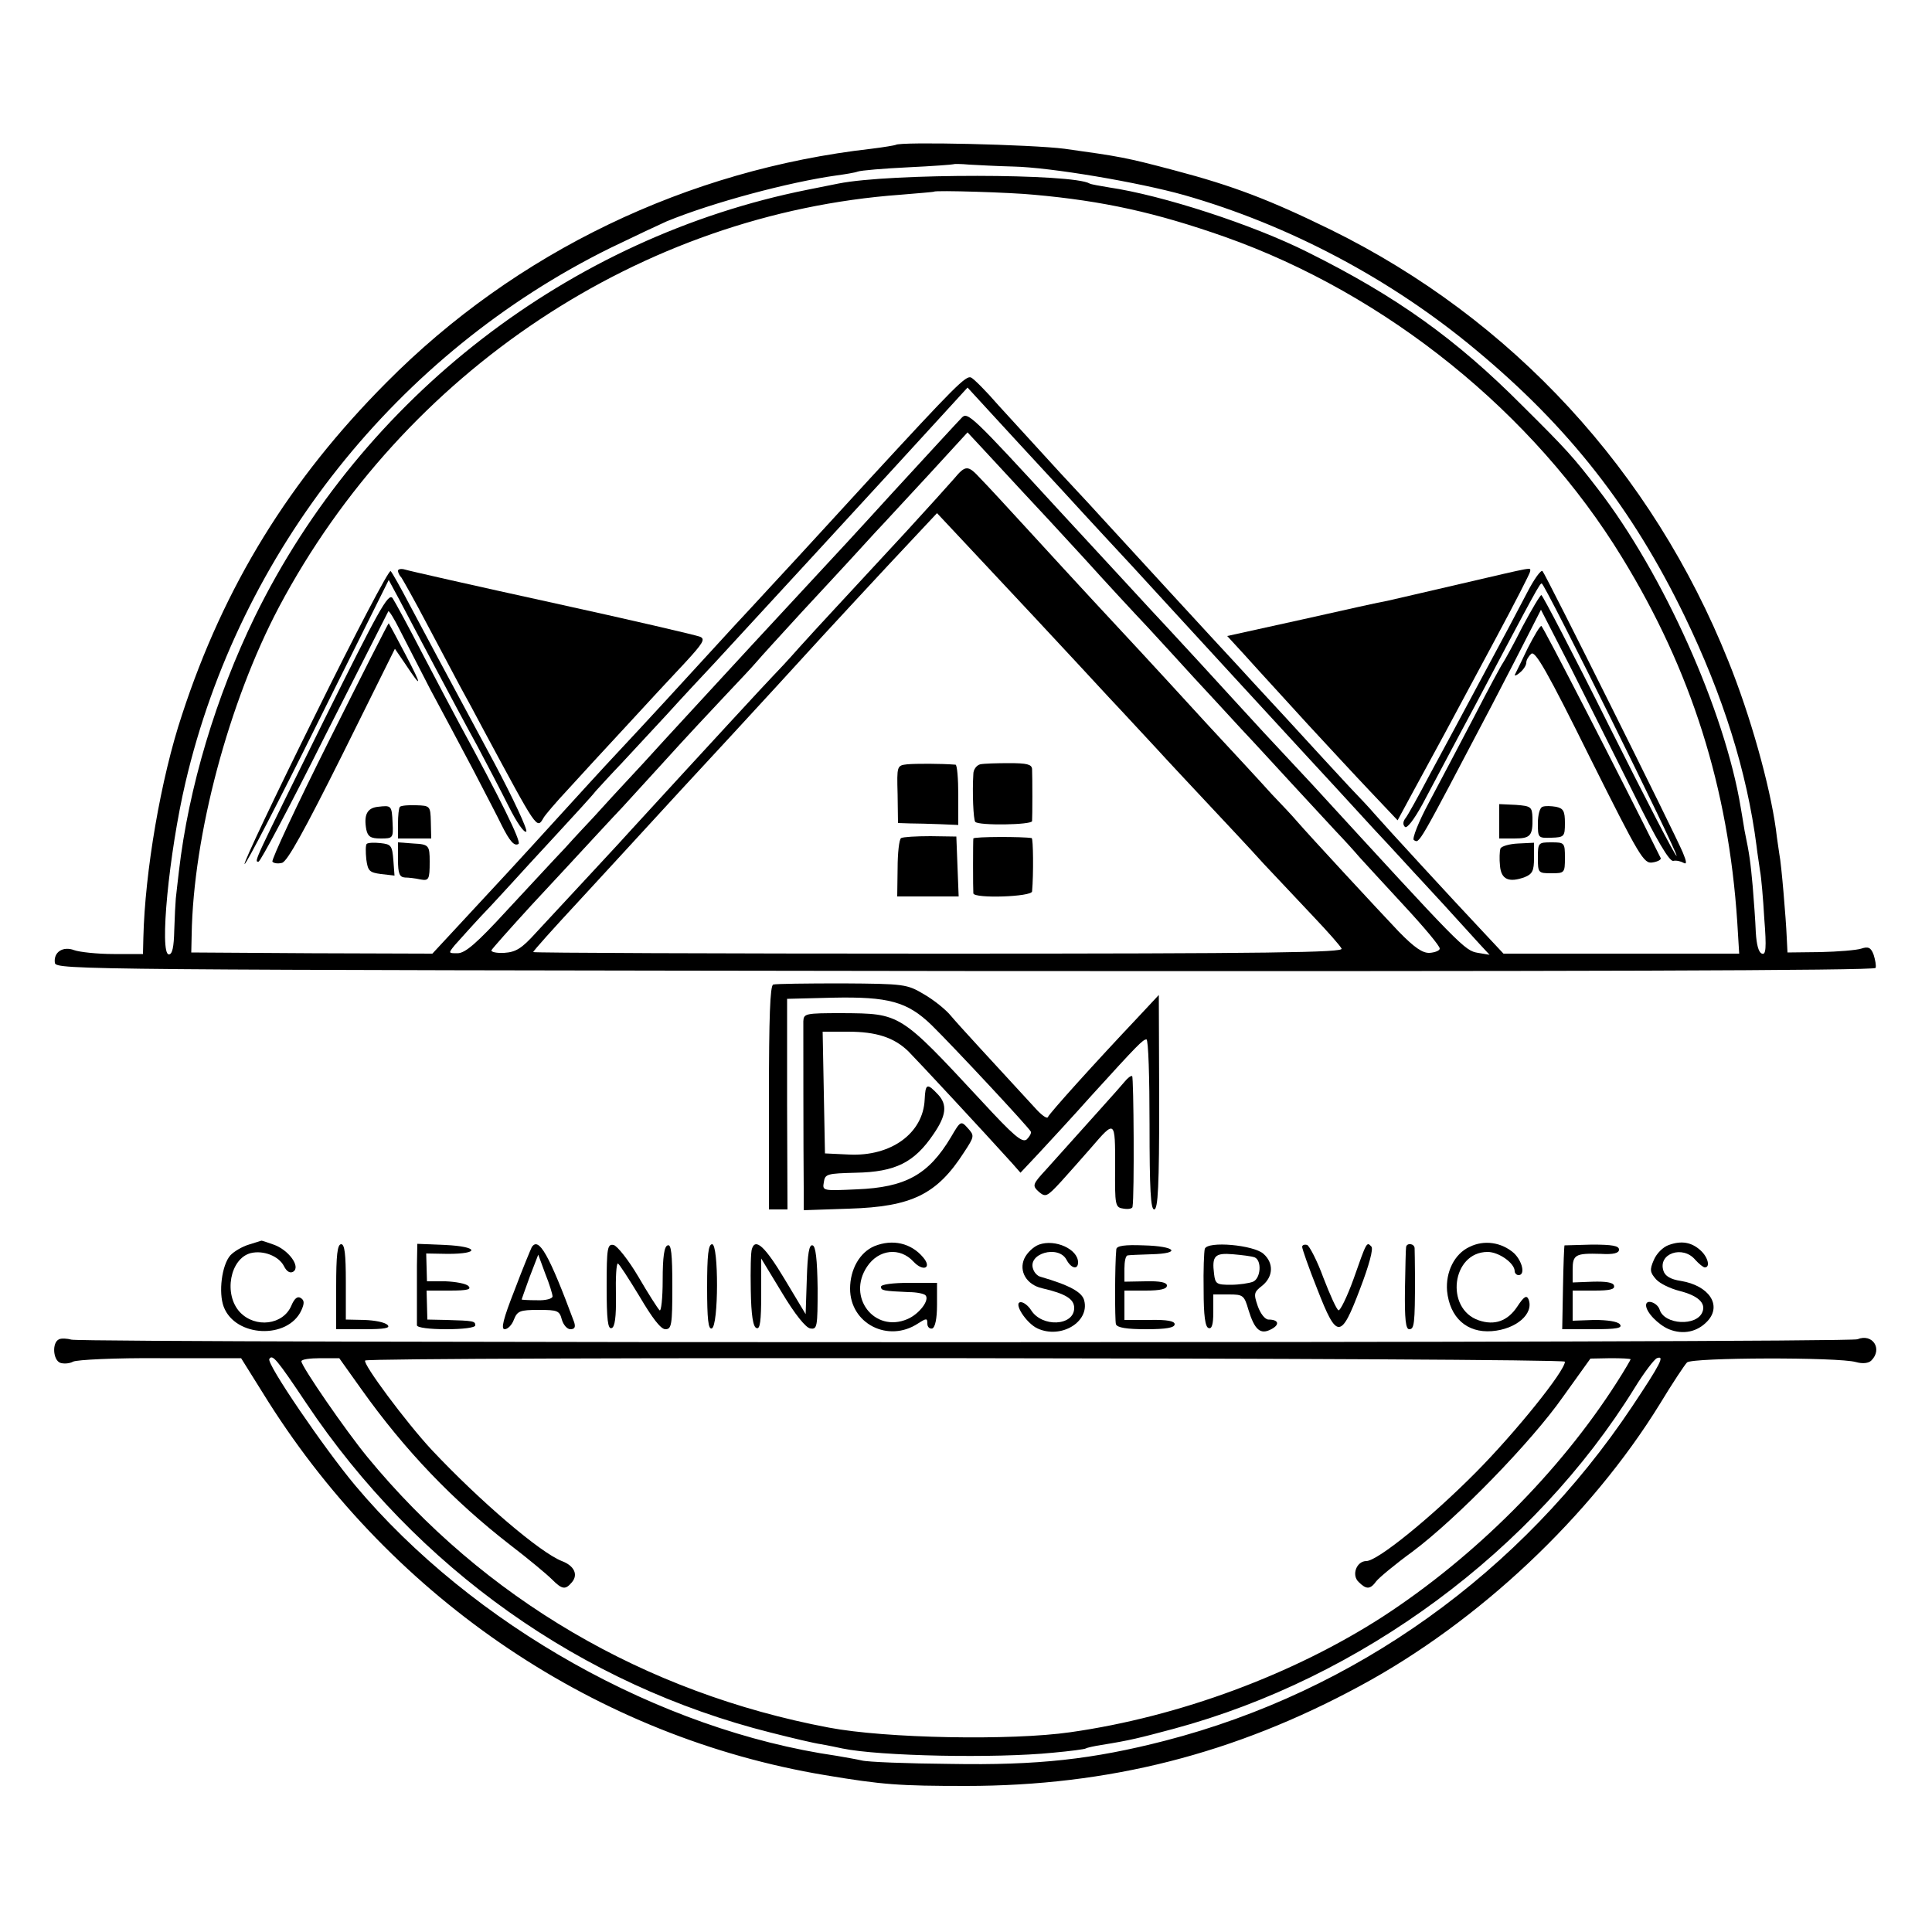<?xml version="1.0" standalone="no"?>
<!DOCTYPE svg PUBLIC "-//W3C//DTD SVG 20010904//EN"
 "http://www.w3.org/TR/2001/REC-SVG-20010904/DTD/svg10.dtd">
<svg version="1.0" xmlns="http://www.w3.org/2000/svg"
 width="500pt" height="500pt" viewBox="0 0 500 500"
 preserveAspectRatio="xMidYMid meet">
<g transform="translate(0,500) scale(0.1,-0.1)"
fill="#000000" stroke="none">
<path d="M2318 4625 c-2 -1 -30 -6 -63 -10 -476 -54 -920 -267 -1255 -605
-250 -251 -420 -526 -529 -860 -55 -165 -96 -407 -100 -577 l-1 -42 -76 0
c-42 0 -88 5 -102 10 -29 11 -54 -5 -50 -33 3 -18 74 -18 2355 -21 1562 -1
2354 1 2357 8 2 6 -1 21 -5 34 -7 19 -14 22 -32 16 -12 -4 -60 -8 -106 -9
l-85 -1 -2 40 c-2 48 -14 191 -19 214 -1 9 -6 38 -9 65 -16 115 -66 294 -123
435 -197 492 -559 885 -1028 1116 -157 77 -253 114 -405 154 -128 34 -142 36
-285 56 -85 11 -427 19 -437 10z m304 -56 c97 -2 326 -41 443 -74 270 -77 535
-217 754 -400 241 -200 406 -411 541 -690 99 -205 161 -401 186 -595 2 -19 7
-48 9 -64 3 -15 8 -71 11 -124 6 -76 4 -94 -6 -90 -9 3 -14 23 -16 55 -1 28
-5 82 -8 119 -6 65 -8 81 -21 144 -2 14 -7 41 -10 60 -41 249 -200 605 -370
825 -63 82 -82 103 -195 215 -172 173 -326 283 -555 397 -143 72 -378 148
-515 168 -24 4 -47 8 -50 10 -43 26 -515 27 -650 0 -14 -3 -50 -10 -80 -16
-616 -123 -1152 -537 -1430 -1104 -101 -207 -172 -443 -197 -660 -3 -27 -7
-59 -8 -70 -1 -11 -3 -48 -4 -82 -1 -44 -5 -63 -14 -63 -25 0 0 262 43 445
140 598 548 1111 1099 1383 64 31 130 62 146 69 119 49 318 102 440 119 22 3
47 7 55 10 8 3 67 8 130 11 63 3 116 7 118 8 1 1 19 1 40 -1 20 -1 71 -4 114
-5z m54 -73 c179 -16 315 -46 494 -109 418 -148 799 -455 1028 -830 179 -292
275 -595 298 -943 l5 -82 -305 0 -305 0 -58 62 c-68 72 -250 270 -276 300 -10
12 -40 44 -66 71 -26 28 -98 106 -161 175 -63 68 -122 132 -130 141 -32 34
-304 330 -345 375 -5 6 -55 60 -111 120 -55 60 -127 139 -160 175 -32 37 -64
69 -71 72 -13 6 -42 -23 -263 -263 -73 -80 -158 -172 -189 -206 -31 -33 -103
-112 -161 -174 -139 -152 -230 -251 -304 -330 -34 -36 -104 -113 -156 -170
-90 -99 -148 -162 -269 -292 l-52 -56 -312 1 -312 2 1 45 c4 258 96 603 226
849 324 610 938 1018 1608 1067 47 4 86 7 87 8 4 4 200 -2 259 -8z m74 -766
c73 -80 154 -167 180 -195 25 -27 151 -165 280 -305 129 -140 239 -260 245
-266 5 -6 51 -55 100 -109 50 -53 105 -114 124 -134 18 -20 54 -58 79 -86 25
-27 57 -63 71 -78 l26 -28 -30 5 c-35 6 -42 14 -429 436 -38 41 -95 102 -126
135 -30 33 -105 114 -165 180 -61 66 -117 127 -125 135 -18 20 -99 107 -240
260 -225 245 -236 255 -251 239 -8 -8 -88 -95 -179 -194 -90 -99 -167 -182
-170 -185 -3 -3 -88 -95 -190 -205 -101 -110 -230 -249 -285 -310 -56 -60
-114 -123 -129 -140 -15 -16 -49 -52 -74 -80 -26 -27 -93 -100 -150 -161 -78
-85 -108 -111 -128 -111 -24 0 -24 0 -7 21 10 11 41 46 69 76 29 30 64 69 79
85 15 17 66 72 113 123 47 51 94 102 104 115 11 12 41 45 67 72 26 28 78 84
116 125 37 41 94 102 125 135 59 64 456 495 579 630 l75 82 56 -61 c31 -34
116 -126 190 -206z m-106 0 c34 -36 106 -114 161 -174 55 -61 130 -142 166
-180 36 -39 90 -98 120 -131 30 -32 84 -91 120 -130 36 -38 96 -104 134 -145
38 -41 88 -95 111 -120 24 -25 51 -55 62 -68 12 -13 63 -69 115 -125 52 -56
94 -106 93 -112 0 -5 -12 -10 -26 -11 -18 -1 -39 13 -80 55 -56 59 -230 247
-263 285 -10 12 -40 44 -66 71 -25 28 -100 109 -166 180 -66 72 -142 155 -170
185 -70 75 -171 184 -290 314 -55 60 -112 122 -127 137 -33 36 -39 36 -69 0
-13 -15 -69 -77 -124 -137 -182 -197 -221 -238 -276 -299 -29 -33 -61 -67 -69
-75 -12 -12 -168 -181 -365 -396 -5 -6 -53 -58 -106 -115 -53 -57 -117 -126
-142 -153 -37 -41 -52 -50 -82 -52 -19 -1 -35 2 -33 7 2 4 48 56 103 116 55
59 129 139 165 178 35 38 67 72 70 75 3 3 50 55 105 115 55 61 128 139 162
175 34 36 70 74 80 86 10 12 63 70 118 130 55 59 111 120 125 135 14 15 43 47
65 71 22 23 85 92 140 151 l99 108 40 -43 c22 -24 67 -72 100 -108z m31 -325
c72 -77 159 -171 195 -210 36 -38 90 -97 121 -130 30 -33 91 -98 135 -145 44
-47 109 -116 144 -155 36 -38 94 -100 130 -138 36 -38 68 -74 72 -82 6 -10
-177 -13 -1042 -13 -578 0 -1050 2 -1050 4 0 3 53 62 118 132 64 70 122 132
127 138 63 69 215 234 270 293 72 78 172 187 190 207 24 27 225 244 280 302
l60 64 60 -64 c33 -35 119 -127 190 -203z"/>
<path d="M816 3150 c-104 -210 -186 -383 -183 -386 3 -3 88 161 189 365 l184
370 28 -52 c15 -29 56 -106 91 -172 35 -66 84 -158 110 -205 25 -47 62 -118
82 -158 20 -40 40 -69 45 -64 4 4 -33 84 -83 178 -144 268 -174 324 -219 409
-23 44 -45 83 -49 87 -4 5 -92 -163 -195 -372z"/>
<path d="M1030 3523 c0 -5 4 -13 9 -18 4 -6 34 -59 66 -120 32 -60 70 -132 85
-160 15 -27 43 -79 62 -115 140 -260 137 -257 155 -226 4 7 32 40 62 72 30 33
97 106 150 163 53 58 122 132 153 165 47 51 54 62 40 68 -9 4 -181 44 -382 88
-201 44 -373 83 -382 86 -10 3 -18 1 -18 -3z"/>
<path d="M3780 3489 c-91 -21 -176 -41 -190 -44 -14 -2 -112 -24 -219 -48
l-195 -43 45 -49 c24 -27 51 -56 59 -65 8 -9 56 -61 105 -115 50 -54 122 -132
161 -173 l71 -75 40 74 c22 41 59 108 81 149 22 41 81 151 131 244 50 93 91
173 91 177 0 11 18 14 -180 -32z"/>
<path d="M3952 3466 c-18 -35 -70 -133 -116 -218 -45 -84 -106 -198 -136 -253
-29 -55 -57 -106 -63 -113 -6 -8 -7 -16 -1 -22 5 -5 23 18 45 58 20 37 81 153
137 257 161 305 167 315 172 315 8 0 354 -700 349 -705 -3 -2 -81 149 -174
335 -93 187 -173 340 -176 340 -3 0 -25 -37 -49 -82 -23 -46 -46 -87 -50 -93
-4 -5 -38 -68 -75 -140 -37 -71 -90 -171 -117 -222 -27 -50 -44 -94 -39 -97
15 -9 8 -20 202 349 40 77 85 164 100 194 l27 53 76 -148 c41 -82 115 -229
163 -326 60 -122 93 -177 103 -176 8 2 20 -1 27 -5 9 -5 8 3 -2 27 -21 50
-355 720 -363 728 -4 4 -22 -21 -40 -56z"/>
<path d="M839 3137 c-184 -373 -182 -367 -170 -367 5 0 82 145 171 323 90 177
164 323 165 325 2 2 15 -19 29 -47 14 -28 50 -97 79 -154 30 -56 81 -151 113
-212 31 -60 64 -123 72 -140 21 -42 33 -56 44 -49 8 5 -50 122 -152 309 -15
28 -58 109 -95 180 -37 72 -73 138 -79 147 -11 15 -37 -33 -177 -315z"/>
<path d="M852 3084 c-84 -168 -150 -309 -147 -314 3 -4 14 -6 25 -3 14 4 58
84 156 280 l136 274 26 -38 c45 -68 45 -60 2 22 -23 44 -43 81 -44 82 -1 1
-70 -135 -154 -303z"/>
<path d="M3954 3323 c-15 -32 -30 -62 -33 -68 -3 -5 3 -4 12 4 9 7 17 19 17
26 0 7 6 17 13 23 10 9 43 -49 151 -267 130 -260 140 -277 163 -273 13 2 22 7
21 11 -104 210 -305 601 -309 601 -4 0 -19 -26 -35 -57z"/>
<path d="M978 2912 c-28 -3 -37 -21 -30 -59 4 -18 11 -23 37 -23 32 0 33 1 31
40 -2 46 -3 46 -38 42z"/>
<path d="M1035 2912 c-3 -3 -5 -23 -5 -44 l0 -38 43 0 43 0 -1 43 c-1 41 -2
42 -38 43 -20 1 -39 -1 -42 -4z"/>
<path d="M3880 2875 l0 -45 39 0 c42 0 48 7 47 54 -1 28 -4 30 -43 33 l-43 2
0 -44z"/>
<path d="M3992 2912 c-7 -2 -12 -21 -12 -43 0 -38 1 -38 35 -37 33 1 35 3 35
38 0 31 -4 38 -23 42 -12 2 -28 3 -35 0z"/>
<path d="M949 2816 c-3 -3 -3 -21 -1 -40 4 -30 8 -34 38 -38 l35 -4 -3 40 c-3
38 -6 41 -33 44 -17 2 -33 1 -36 -2z"/>
<path d="M1030 2775 c0 -36 4 -45 18 -46 9 0 27 -2 40 -5 22 -4 24 0 24 46 0
42 -2 45 -42 47 l-40 3 0 -45z"/>
<path d="M3883 2804 c-2 -7 -3 -27 -1 -45 3 -35 23 -44 64 -29 20 8 24 17 24
49 l0 40 -41 -2 c-23 -1 -43 -7 -46 -13z"/>
<path d="M3980 2780 c0 -39 1 -40 35 -40 34 0 35 1 35 40 0 39 -1 40 -35 40
-34 0 -35 -1 -35 -40z"/>
<path d="M2348 3022 c-27 -3 -27 -4 -25 -78 l1 -74 31 -1 c16 0 51 -1 78 -2
l47 -2 0 78 c0 42 -3 77 -7 78 -37 3 -103 3 -125 1z"/>
<path d="M2537 3022 c-9 -2 -18 -13 -18 -25 -3 -47 0 -119 5 -124 9 -10 146
-8 147 2 1 12 1 113 0 135 -1 12 -14 15 -59 15 -32 0 -66 -1 -75 -3z"/>
<path d="M2332 2831 c-5 -3 -9 -39 -9 -78 l-1 -73 80 0 79 0 -3 77 -3 78 -67
1 c-37 0 -71 -2 -76 -5z"/>
<path d="M2519 2830 c-1 -6 -1 -132 0 -142 2 -14 151 -9 152 5 4 45 3 137 -1
138 -21 4 -150 4 -151 -1z"/>
<path d="M2001 2452 c-8 -3 -11 -84 -11 -293 l0 -289 24 0 24 0 -1 273 0 272
118 3 c144 3 193 -10 256 -71 56 -55 253 -266 257 -276 1 -5 -4 -13 -11 -20
-12 -9 -34 10 -118 101 -211 227 -208 225 -360 226 -95 0 -99 -1 -100 -21 0
-24 0 -339 1 -431 l0 -58 118 4 c162 5 227 37 297 146 27 41 27 43 10 62 -18
20 -19 20 -44 -23 -58 -97 -117 -130 -244 -135 -87 -4 -89 -4 -85 18 3 22 8
23 83 25 102 2 151 26 201 100 33 48 36 76 12 102 -29 31 -33 29 -35 -13 -4
-87 -87 -147 -195 -142 l-63 3 -3 158 -3 157 66 0 c73 0 119 -15 156 -51 20
-20 195 -208 268 -289 l22 -25 47 50 c26 28 88 95 137 150 120 132 133 145
142 145 5 0 8 -99 8 -220 0 -170 3 -220 12 -220 10 0 13 62 13 278 l-1 277
-57 -61 c-106 -112 -227 -246 -230 -255 -2 -5 -15 4 -29 19 -115 125 -202 219
-222 243 -13 16 -44 41 -70 56 -44 26 -50 27 -212 28 -91 0 -171 -1 -178 -3z"/>
<path d="M2910 2200 c-13 -16 -91 -102 -202 -226 -36 -39 -37 -42 -20 -58 18
-15 21 -14 58 26 21 23 56 63 78 88 62 72 62 72 62 -48 -1 -103 0 -107 22
-110 12 -2 23 0 23 5 5 29 3 335 -1 338 -3 2 -12 -5 -20 -15z"/>
<path d="M644 1779 c-17 -5 -39 -18 -48 -28 -22 -25 -31 -96 -17 -133 30 -79
166 -85 201 -9 8 18 8 26 -2 32 -8 5 -16 -1 -24 -20 -21 -50 -93 -59 -133 -17
-43 46 -26 139 28 153 33 8 73 -8 86 -34 7 -14 16 -19 24 -14 20 13 -13 57
-51 70 -17 6 -31 11 -32 10 -1 0 -15 -5 -32 -10z"/>
<path d="M2263 1775 c-38 -16 -63 -60 -63 -110 0 -91 99 -141 176 -90 22 14
24 14 24 -1 0 -8 6 -14 13 -12 7 3 12 25 12 61 l0 57 -72 0 c-42 0 -73 -4 -73
-10 0 -10 6 -11 72 -14 20 0 39 -4 43 -8 12 -12 -16 -49 -47 -62 -85 -36 -157
57 -104 136 30 45 85 51 120 13 25 -27 49 -17 25 11 -31 37 -79 48 -126 29z"/>
<path d="M2689 1779 c-14 -5 -31 -21 -38 -36 -15 -33 6 -68 46 -77 61 -14 83
-28 83 -51 0 -47 -84 -51 -112 -5 -7 11 -19 20 -26 20 -21 0 13 -54 43 -68 61
-28 135 17 121 72 -5 22 -38 40 -114 62 -7 2 -15 10 -18 19 -16 41 65 64 86
25 12 -23 30 -27 30 -7 0 34 -59 61 -101 46z"/>
<path d="M3803 1773 c-39 -18 -62 -65 -58 -114 7 -69 51 -109 116 -104 63 5
109 45 95 82 -5 12 -12 8 -29 -18 -25 -38 -59 -50 -100 -36 -88 30 -70 177 23
177 29 0 70 -29 70 -50 0 -5 5 -10 10 -10 18 0 10 36 -12 57 -32 28 -77 35
-115 16z"/>
<path d="M4319 1778 c-15 -5 -32 -22 -39 -39 -11 -25 -10 -32 6 -50 10 -11 37
-24 61 -30 47 -12 68 -31 59 -54 -14 -38 -99 -34 -111 6 -6 18 -35 28 -35 11
0 -18 31 -50 59 -62 37 -15 74 -7 100 21 38 41 4 92 -69 104 -27 4 -41 13 -45
26 -15 45 50 67 82 29 10 -11 21 -20 25 -20 15 0 8 27 -11 44 -23 21 -49 26
-82 14z"/>
<path d="M870 1670 l0 -110 72 0 c54 0 69 3 61 11 -7 7 -33 12 -60 13 l-48 1
0 98 c0 71 -3 97 -12 97 -10 0 -13 -29 -13 -110z"/>
<path d="M1079 1725 c0 -30 0 -75 0 -100 0 -25 0 -49 0 -55 1 -6 33 -10 76
-10 43 0 75 4 75 10 0 11 -4 12 -75 14 l-49 1 -1 38 -1 37 60 0 c46 0 57 3 48
12 -6 6 -33 11 -59 12 l-48 0 -1 36 -1 36 56 -1 c85 0 79 19 -6 23 l-73 3 -1
-56z"/>
<path d="M1376 1772 c-2 -4 -23 -54 -44 -110 -30 -76 -36 -102 -26 -102 8 0
19 11 24 25 9 22 15 25 64 25 49 0 54 -2 60 -25 4 -14 14 -25 22 -25 11 0 14
5 10 18 -65 175 -92 223 -110 194z m54 -127 c0 -6 -18 -11 -40 -10 -22 0 -40
1 -40 2 0 1 10 28 21 59 l22 57 18 -49 c11 -27 19 -54 19 -59z"/>
<path d="M1570 1670 c0 -85 3 -111 13 -107 8 2 12 28 11 85 -1 45 1 82 5 82 3
0 28 -39 56 -85 33 -56 55 -85 67 -85 16 0 18 11 18 111 0 84 -3 110 -12 106
-9 -2 -13 -30 -13 -90 0 -47 -4 -82 -8 -78 -5 5 -30 44 -55 87 -26 44 -55 80
-64 82 -16 3 -18 -7 -18 -108z"/>
<path d="M1830 1669 c0 -83 3 -110 12 -107 18 6 18 218 1 218 -10 0 -13 -29
-13 -111z"/>
<path d="M1946 1768 c-3 -7 -4 -55 -3 -107 1 -65 6 -96 15 -98 9 -4 12 18 12
88 l0 92 54 -89 c33 -55 61 -90 73 -92 18 -3 19 4 19 104 -1 75 -5 109 -13
111 -9 3 -13 -21 -15 -87 l-3 -91 -54 90 c-51 85 -76 108 -85 79z"/>
<path d="M2889 1767 c-4 -39 -4 -184 -1 -194 3 -9 28 -13 78 -13 53 0 74 4 74
13 0 8 -19 12 -65 11 l-65 0 0 38 0 38 55 0 c38 0 55 4 55 13 0 8 -17 12 -55
11 l-55 -1 0 34 c0 18 3 33 8 34 4 1 32 2 62 3 79 2 63 21 -20 23 -49 2 -70
-1 -71 -10z"/>
<path d="M3118 1768 c-2 -7 -4 -55 -3 -107 0 -66 4 -96 13 -98 8 -3 12 9 12
41 l0 46 40 0 c37 0 40 -2 51 -40 16 -52 31 -65 59 -50 23 12 19 25 -7 25 -9
0 -21 15 -28 35 -11 32 -10 36 12 53 28 23 30 58 3 82 -25 23 -145 34 -152 13z
m129 -22 c19 -8 16 -54 -4 -63 -10 -4 -36 -8 -58 -8 -36 0 -40 2 -43 28 -6 47
2 55 49 51 23 -2 48 -5 56 -8z"/>
<path d="M3370 1773 c0 -5 17 -54 39 -109 51 -131 61 -131 111 1 23 60 35 104
29 109 -12 13 -12 13 -46 -84 -17 -47 -35 -83 -39 -81 -5 2 -22 40 -39 84 -16
44 -36 82 -42 85 -7 2 -13 0 -13 -5z"/>
<path d="M3639 1773 c-1 -5 -2 -54 -3 -110 -1 -77 2 -103 11 -103 13 0 15 12
15 135 0 36 -1 70 -1 75 -1 12 -20 14 -22 3z"/>
<path d="M4049 1777 c-1 -1 -3 -50 -4 -109 l-2 -108 80 0 c62 0 77 3 69 13 -6
7 -32 11 -66 11 l-56 -2 0 39 0 39 56 0 c40 0 54 3 51 13 -2 8 -21 11 -55 10
l-52 -2 0 33 c0 39 7 43 73 41 33 -2 47 2 47 11 0 10 -18 13 -70 13 -38 -1
-71 -2 -71 -2z"/>
<path d="M153 1534 c-19 -8 -16 -54 3 -61 9 -3 24 -2 33 3 9 5 110 10 225 9
l210 0 70 -112 c326 -515 853 -869 1441 -967 149 -25 193 -28 365 -28 369 0
695 83 1020 259 306 165 596 438 776 730 32 53 64 101 70 107 13 13 392 14
437 1 18 -5 33 -3 40 4 30 30 3 71 -36 55 -23 -10 -4586 -10 -4622 -1 -11 3
-26 4 -32 1z m640 -166 c285 -426 712 -729 1202 -852 55 -14 114 -28 130 -30
17 -3 41 -8 55 -11 96 -20 396 -26 545 -11 44 4 82 9 85 11 3 2 21 6 40 9 75
12 98 18 188 42 486 131 933 462 1193 883 24 39 50 73 57 76 21 8 10 -14 -64
-125 -287 -430 -717 -738 -1209 -865 -187 -48 -328 -64 -555 -60 -113 1 -216
5 -230 9 -13 3 -42 8 -65 12 -457 66 -942 338 -1246 700 -78 93 -230 315 -222
327 8 13 19 0 96 -115z m142 37 c113 -159 238 -289 385 -403 47 -36 95 -76
108 -89 27 -27 35 -28 52 -8 17 20 6 43 -26 55 -56 22 -211 154 -337 288 -66
71 -179 223 -172 231 10 10 3105 7 3105 -3 0 -24 -127 -182 -230 -286 -116
-117 -255 -230 -284 -230 -25 0 -39 -36 -20 -54 20 -20 30 -20 46 2 7 9 49 44
93 76 114 85 308 284 390 401 l71 99 52 1 c29 0 52 -1 52 -3 0 -1 -16 -29 -36
-60 -149 -233 -368 -451 -604 -605 -232 -150 -528 -260 -810 -300 -153 -22
-478 -16 -625 12 -477 90 -893 334 -1194 700 -56 68 -171 235 -171 248 0 5 22
8 49 8 l49 0 57 -80z"/>
</g>
</svg>
